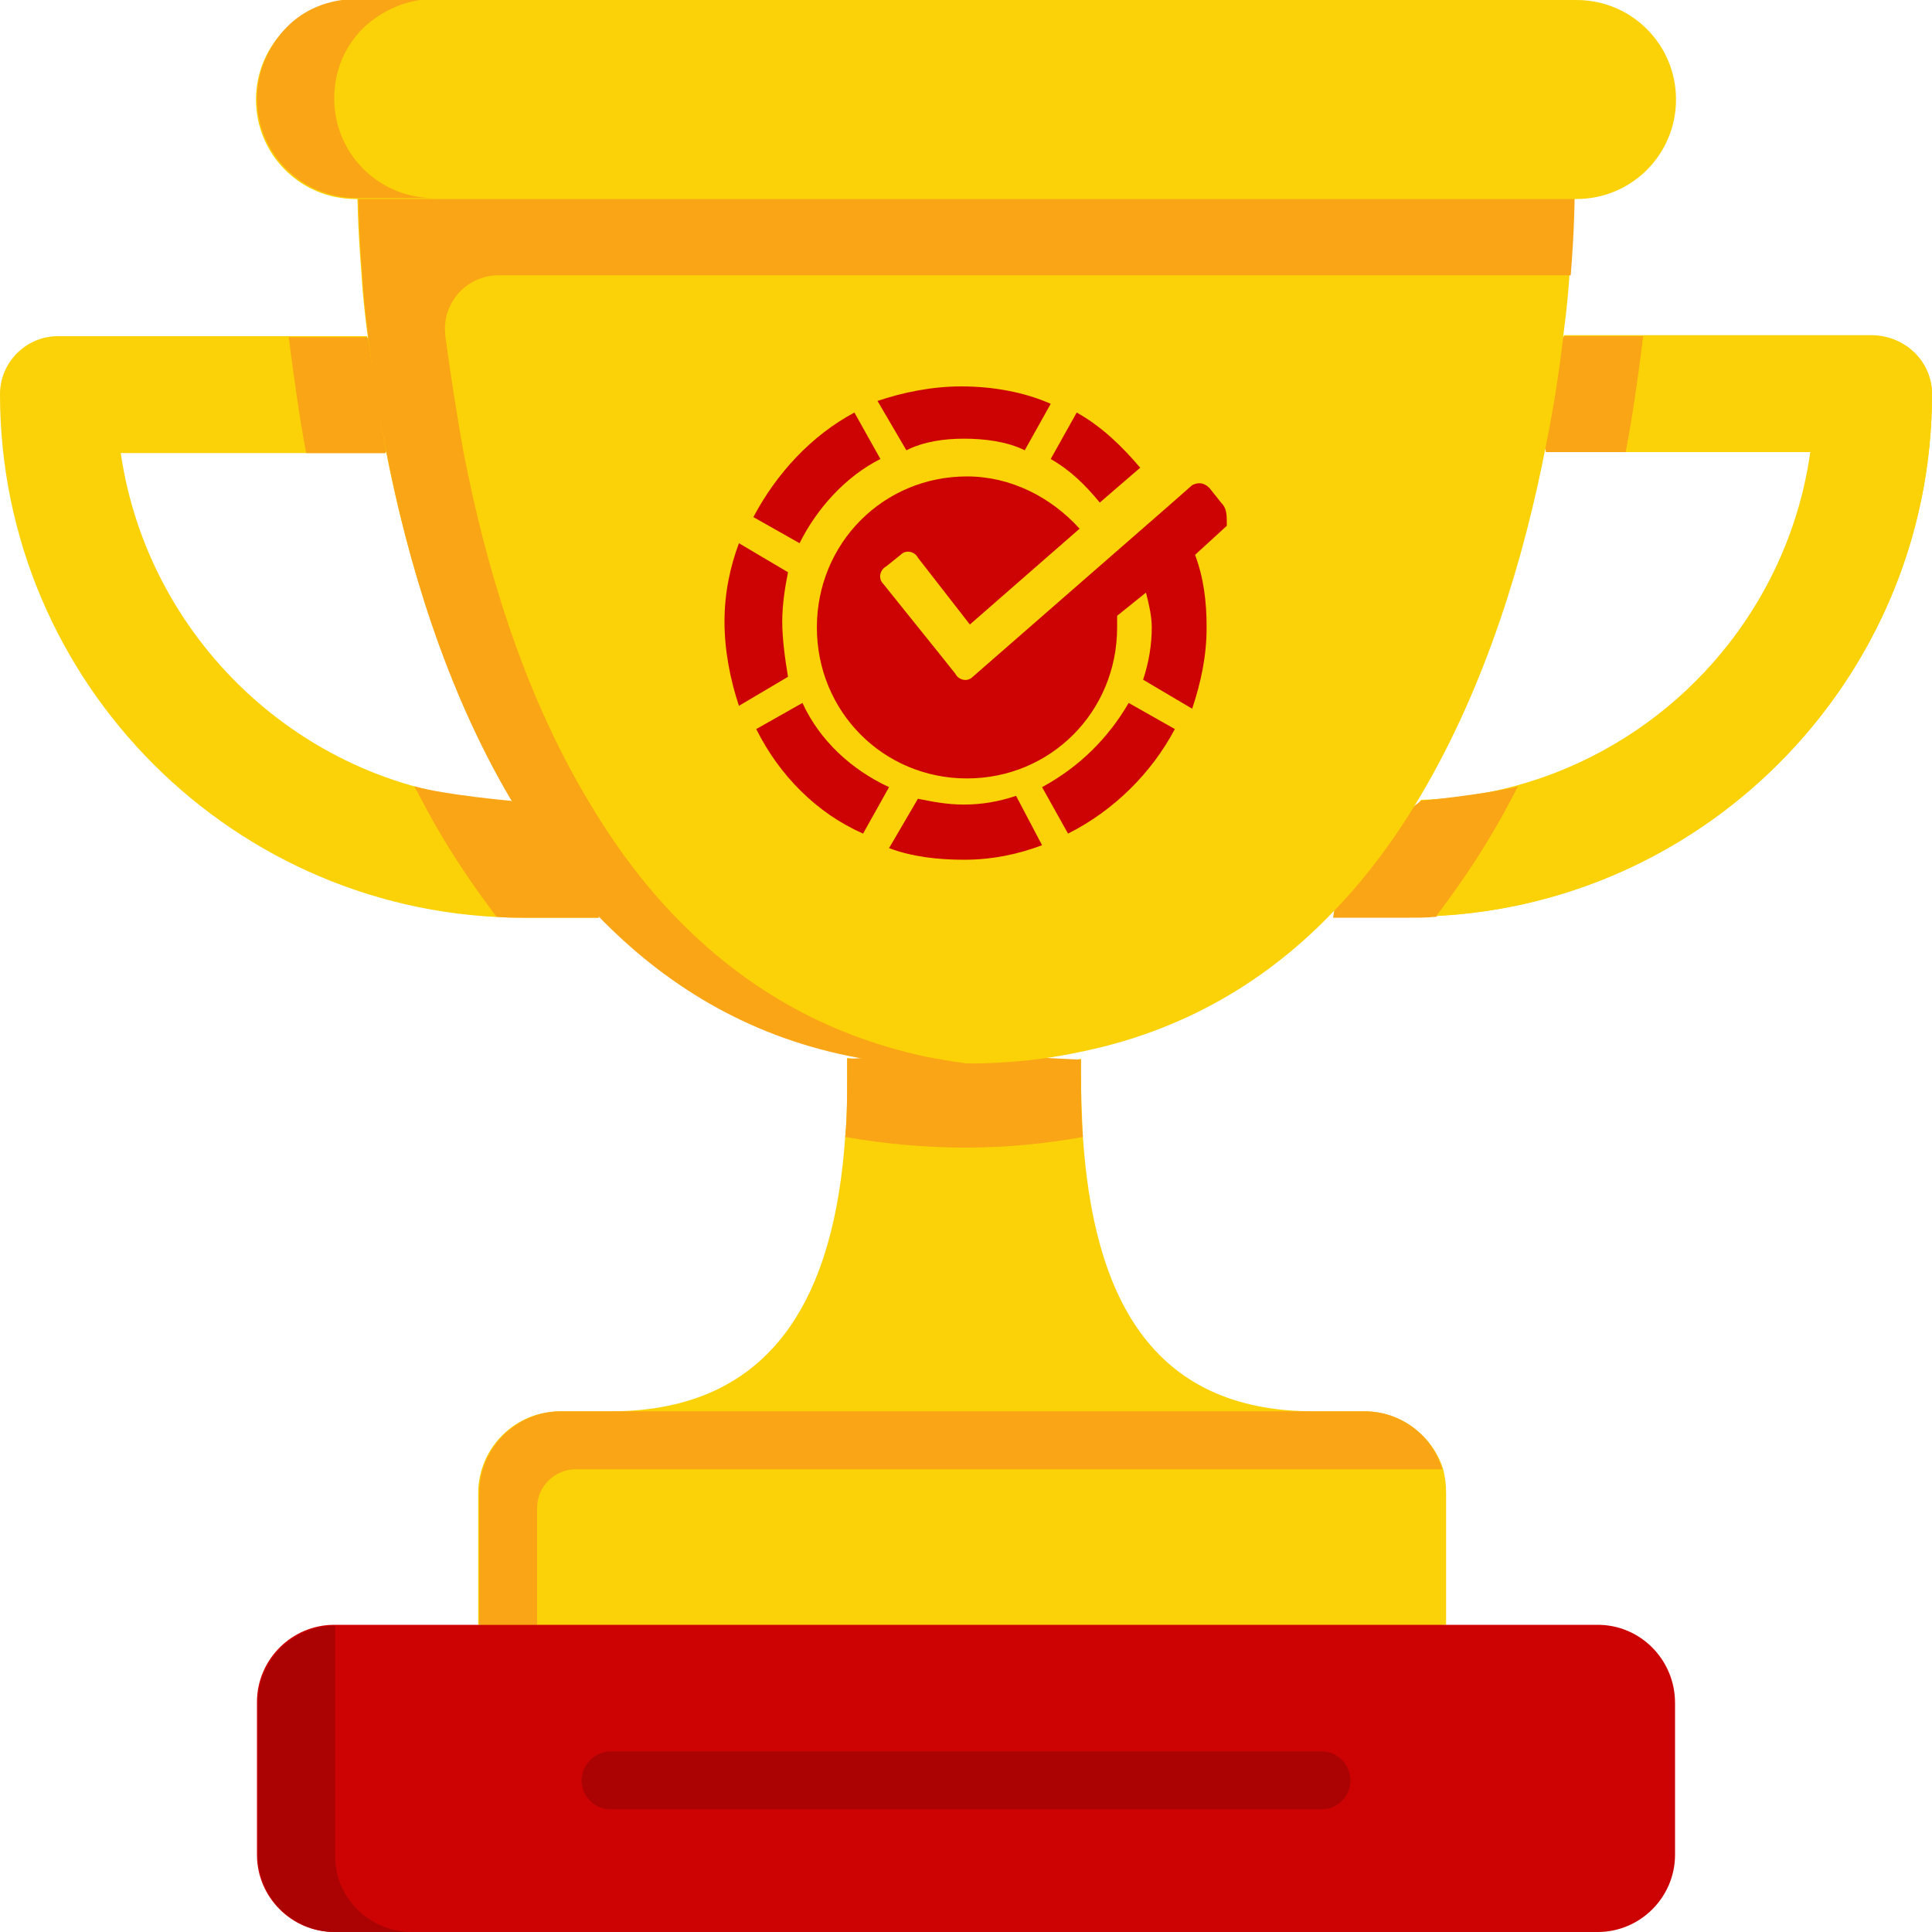 <?xml version="1.0" encoding="UTF-8"?> <svg xmlns="http://www.w3.org/2000/svg" width="200" height="200" viewBox="0 0 200 200" fill="none"><g clip-path="url(#clip0_484_214)"><path d="M136 146.1L99.4 150.1L63.2 146.1C80.3 146.1 86.4 133.8 87.5 117.6C87.7 115.5 87.7 113.2 87.7 111V109.5C91.5 110.3 95.6 110.8 100 110.8C104.2 110.8 108.2 110.4 111.9 109.6V111C111.9 113.3 112 115.5 112.1 117.7C113.2 133.8 118.9 146.1 136 146.1Z" fill="#FAD207"></path><path d="M149.7 154.6V168.2L99.6 172.2L49.5 168.2V154.6C49.5 149.9 53.3 146.1 58 146.1H141.2C145 146.1 148.3 148.6 149.4 152.1C149.6 152.9 149.7 153.7 149.7 154.6Z" fill="#FAD207"></path><path d="M149.3 152.1H59.6C57.4 152.1 55.6 153.9 55.6 156.1V168.2H49.6V154.6C49.6 149.9 53.4 146.1 58.1 146.1H141.3C145 146.1 148.3 148.6 149.3 152.1Z" fill="#FAA515"></path><path d="M112.1 117.7C108.2 118.4 104.2 118.8 100 118.8C95.7 118.8 91.5 118.4 87.5 117.7C87.7 115.6 87.7 113.3 87.7 111.1V109.6L100 109.1L111.9 109.7V111.1C111.9 113.2 111.9 115.5 112.1 117.7Z" fill="#FAA515"></path><path d="M200 40.8C200 70.6 175.7 94.9 145.9 94.9H138C141.5 91.3 144.5 87.2 147.1 82.8C167.7 82.2 184.6 66.7 187.4 46.8H160C160.8 42.4 161.4 38.3 161.9 34.7H193.9C197.3 34.8 200 37.5 200 40.8Z" fill="#FAD207"></path><path d="M157.2 81.4C156.2 83.4 155.2 85.2 154.1 87C152.4 89.8 150.6 92.4 148.7 94.9C147.8 95 146.8 95 145.9 95H138L138.9 89.2L147.1 82.9C147.2 82.9 154 82.2 157.2 81.4Z" fill="#FAA515"></path><path d="M170.1 34.8C170.1 35.1 170 35.4 170 35.7C169.6 39.5 169 43.2 168.3 46.8H160.1L157.1 40.8L161.9 34.8H170.1Z" fill="#FAA515"></path><path d="M200 40.8C200 69.7 177.2 93.4 148.7 94.8C150.6 92.3 152.4 89.7 154.1 86.9C155.2 85.1 156.2 83.2 157.2 81.3C173 76.9 185.1 63.4 187.5 46.8H168.3C169 43.2 169.5 39.4 170 35.7C170 35.4 170.1 35.1 170.1 34.8H194C197.3 34.8 200 37.5 200 40.8Z" fill="#FAD207"></path><path d="M62 95H54.2C24.3 95 0 70.7 0 40.8C0 37.5 2.7 34.8 6 34.8H38C38.4 38.4 39 42.5 39.9 46.9H12.5C15.4 66.8 32.3 82.3 52.8 82.9C55.4 87.2 58.5 91.3 62 95Z" fill="#FAD207"></path><path d="M39.9 46.9H31.7C31 43.3 30.5 39.5 30 35.8C30 35.5 29.9 35.2 29.9 34.9H38L42.9 41.1L39.9 46.9Z" fill="#FAA515"></path><path d="M62 95H54.2C53.3 95 52.3 95 51.4 94.9C49.5 92.4 47.7 89.8 46 87C44.9 85.2 43.9 83.3 42.9 81.4C46.1 82.3 52.9 82.9 52.9 82.9L60.4 88.2L62 95Z" fill="#FAA515"></path><path d="M165.4 168.2H34.6C30.2 168.2 26.6 171.8 26.6 176.2V192C26.6 196.4 30.2 200 34.6 200H165.4C169.8 200 173.4 196.4 173.4 192V176.3C173.4 171.8 169.8 168.2 165.4 168.2Z" fill="#CD0303"></path><path d="M42.7 200H34.7C30.3 200 26.7 196.4 26.7 192V176.3C26.7 171.9 30.3 168.3 34.7 168.3V192C34.6 196.4 38.2 200 42.7 200Z" fill="#AB0303"></path><path d="M162.9 20C162.9 20 162.9 23.1 162.5 28C162.4 29.8 162.2 31.9 161.9 34.2C161.5 37.8 160.9 41.9 160 46.3C157.8 57.6 153.9 70.8 147.1 82.3C144.5 86.7 141.5 90.8 138 94.4C131.3 101.4 122.7 106.7 111.8 108.9C108.1 109.7 104.2 110.1 99.9 110.1C95.5 110.1 91.4 109.7 87.6 108.8C77 106.6 68.5 101.4 61.9 94.5C58.4 90.9 55.4 86.8 52.8 82.4C46 70.9 42.1 57.7 39.9 46.4C39.1 42 38.5 37.9 38 34.3C37.7 32 37.5 29.9 37.4 28.1C37 23.1 37 20.1 37 20.1H162.9V20Z" fill="#FAD207"></path><path d="M99.805 45.411C101.897 45.411 104.287 45.712 106.08 46.613L108.77 41.804C106.08 40.601 102.793 40 99.506 40C96.517 40 93.529 40.601 90.839 41.503L93.828 46.613C95.621 45.712 97.713 45.411 99.805 45.411ZM91.138 47.515L88.448 42.706C83.966 45.11 80.379 49.018 77.989 53.528L82.77 56.233C84.563 52.626 87.552 49.319 91.138 47.515ZM113.851 52.025L118.034 48.417C116.241 46.313 114.149 44.209 111.46 42.706L108.77 47.515C110.862 48.718 112.356 50.221 113.851 52.025ZM126.402 52.025L125.207 50.522C124.609 49.92 124.011 49.92 123.414 50.221L121.023 52.325L100.701 70.061C100.103 70.663 99.207 70.362 98.908 69.761L97.713 68.258L91.437 60.442C90.839 59.84 91.138 58.939 91.736 58.638L93.23 57.436C93.828 56.834 94.724 57.135 95.023 57.736L100.402 64.65L111.759 54.73C108.77 51.423 104.586 49.319 100.103 49.319C91.437 49.319 84.563 56.233 84.563 64.951C84.563 73.669 91.437 80.583 100.103 80.583C108.77 80.583 115.644 73.669 115.644 64.951V63.748L118.632 61.343C118.931 62.546 119.23 63.748 119.23 64.951C119.23 66.755 118.931 68.558 118.333 70.362L123.414 73.368C124.31 70.662 124.908 67.957 124.908 64.951C124.908 62.245 124.609 59.84 123.713 57.436L127 54.429C127 53.227 127 52.626 126.402 52.025ZM80.977 64.35C80.977 62.546 81.276 60.742 81.575 59.239L76.494 56.233C75.598 58.638 75 61.343 75 64.35C75 67.356 75.598 70.362 76.494 73.067L81.575 70.061C81.276 68.258 80.977 66.153 80.977 64.35ZM83.069 72.767L78.287 75.472C80.678 80.282 84.563 84.19 89.345 86.294L92.034 81.485C88.149 79.681 84.862 76.675 83.069 72.767ZM107.874 81.485L110.563 86.294C115.345 83.89 119.23 79.982 121.621 75.472L116.839 72.767C114.747 76.374 111.759 79.38 107.874 81.485ZM105.184 82.386C103.391 82.988 101.598 83.288 99.805 83.288C98.011 83.288 96.517 82.988 95.023 82.687L92.034 87.798C94.425 88.699 97.115 89 99.805 89C102.793 89 105.483 88.399 107.874 87.497L105.184 82.386Z" fill="#CD0303"></path><path d="M136.8 187.3H63.2C61.5 187.3 60.2 185.9 60.2 184.3C60.2 182.7 61.6 181.3 63.2 181.3H136.8C138.5 181.3 139.8 182.7 139.8 184.3C139.8 185.9 138.5 187.3 136.8 187.3Z" fill="#AB0303"></path><path d="M163 20.5L97.4 16.5L45.1 20.5H37.1C37.1 20.5 37.1 23.6 37.5 28.5C37.6 30.3 37.8 32.4 38.1 34.7C38.5 38.3 39.1 42.4 40 46.8C42.2 58.1 46.1 71.3 52.9 82.8C55.5 87.2 58.5 91.3 62 94.9C68.7 101.8 77.1 107.1 87.8 109.3C91.6 110.1 95.7 110.6 100.1 110.6C101.5 110.6 102.8 110.6 104.1 110.5C101.2 110.3 98.5 109.9 95.9 109.4C85.1 107.1 76.7 101.9 70 95C66.5 91.4 63.5 87.3 60.9 82.9C54 71.4 50.2 58.2 48 46.9C47.2 42.5 46.6 38.4 46.1 34.8C46.1 34.8 46.1 34.8 46.1 34.7C45.7 31.4 48.3 28.5 51.6 28.5H162.6C163 23.6 163 20.5 163 20.5Z" fill="#FAA515"></path><path d="M36.8 0H163.2C168.9 0 173.5 4.6 173.5 10.3C173.5 16 168.9 20.6 163.2 20.6H36.8C31.1 20.6 26.5 16 26.5 10.3C26.5 4.6 31.2 0 36.8 0Z" fill="#FAD207"></path><path d="M44.9 20.5H36.9C31.2 20.5 26.6 15.9 26.6 10.2C26.6 7.4 27.8 4.8 29.6 2.9C31.4 1 34 -0.1 36.9 -0.1H44.9C42.1 -0.1 39.5 1.1 37.6 2.9C35.7 4.8 34.6 7.3 34.6 10.2C34.6 15.9 39.2 20.5 44.9 20.5Z" fill="#FAA515"></path></g><defs><clipPath id="clip0_484_214"><rect width="200" height="200" fill="white"></rect></clipPath></defs></svg> 